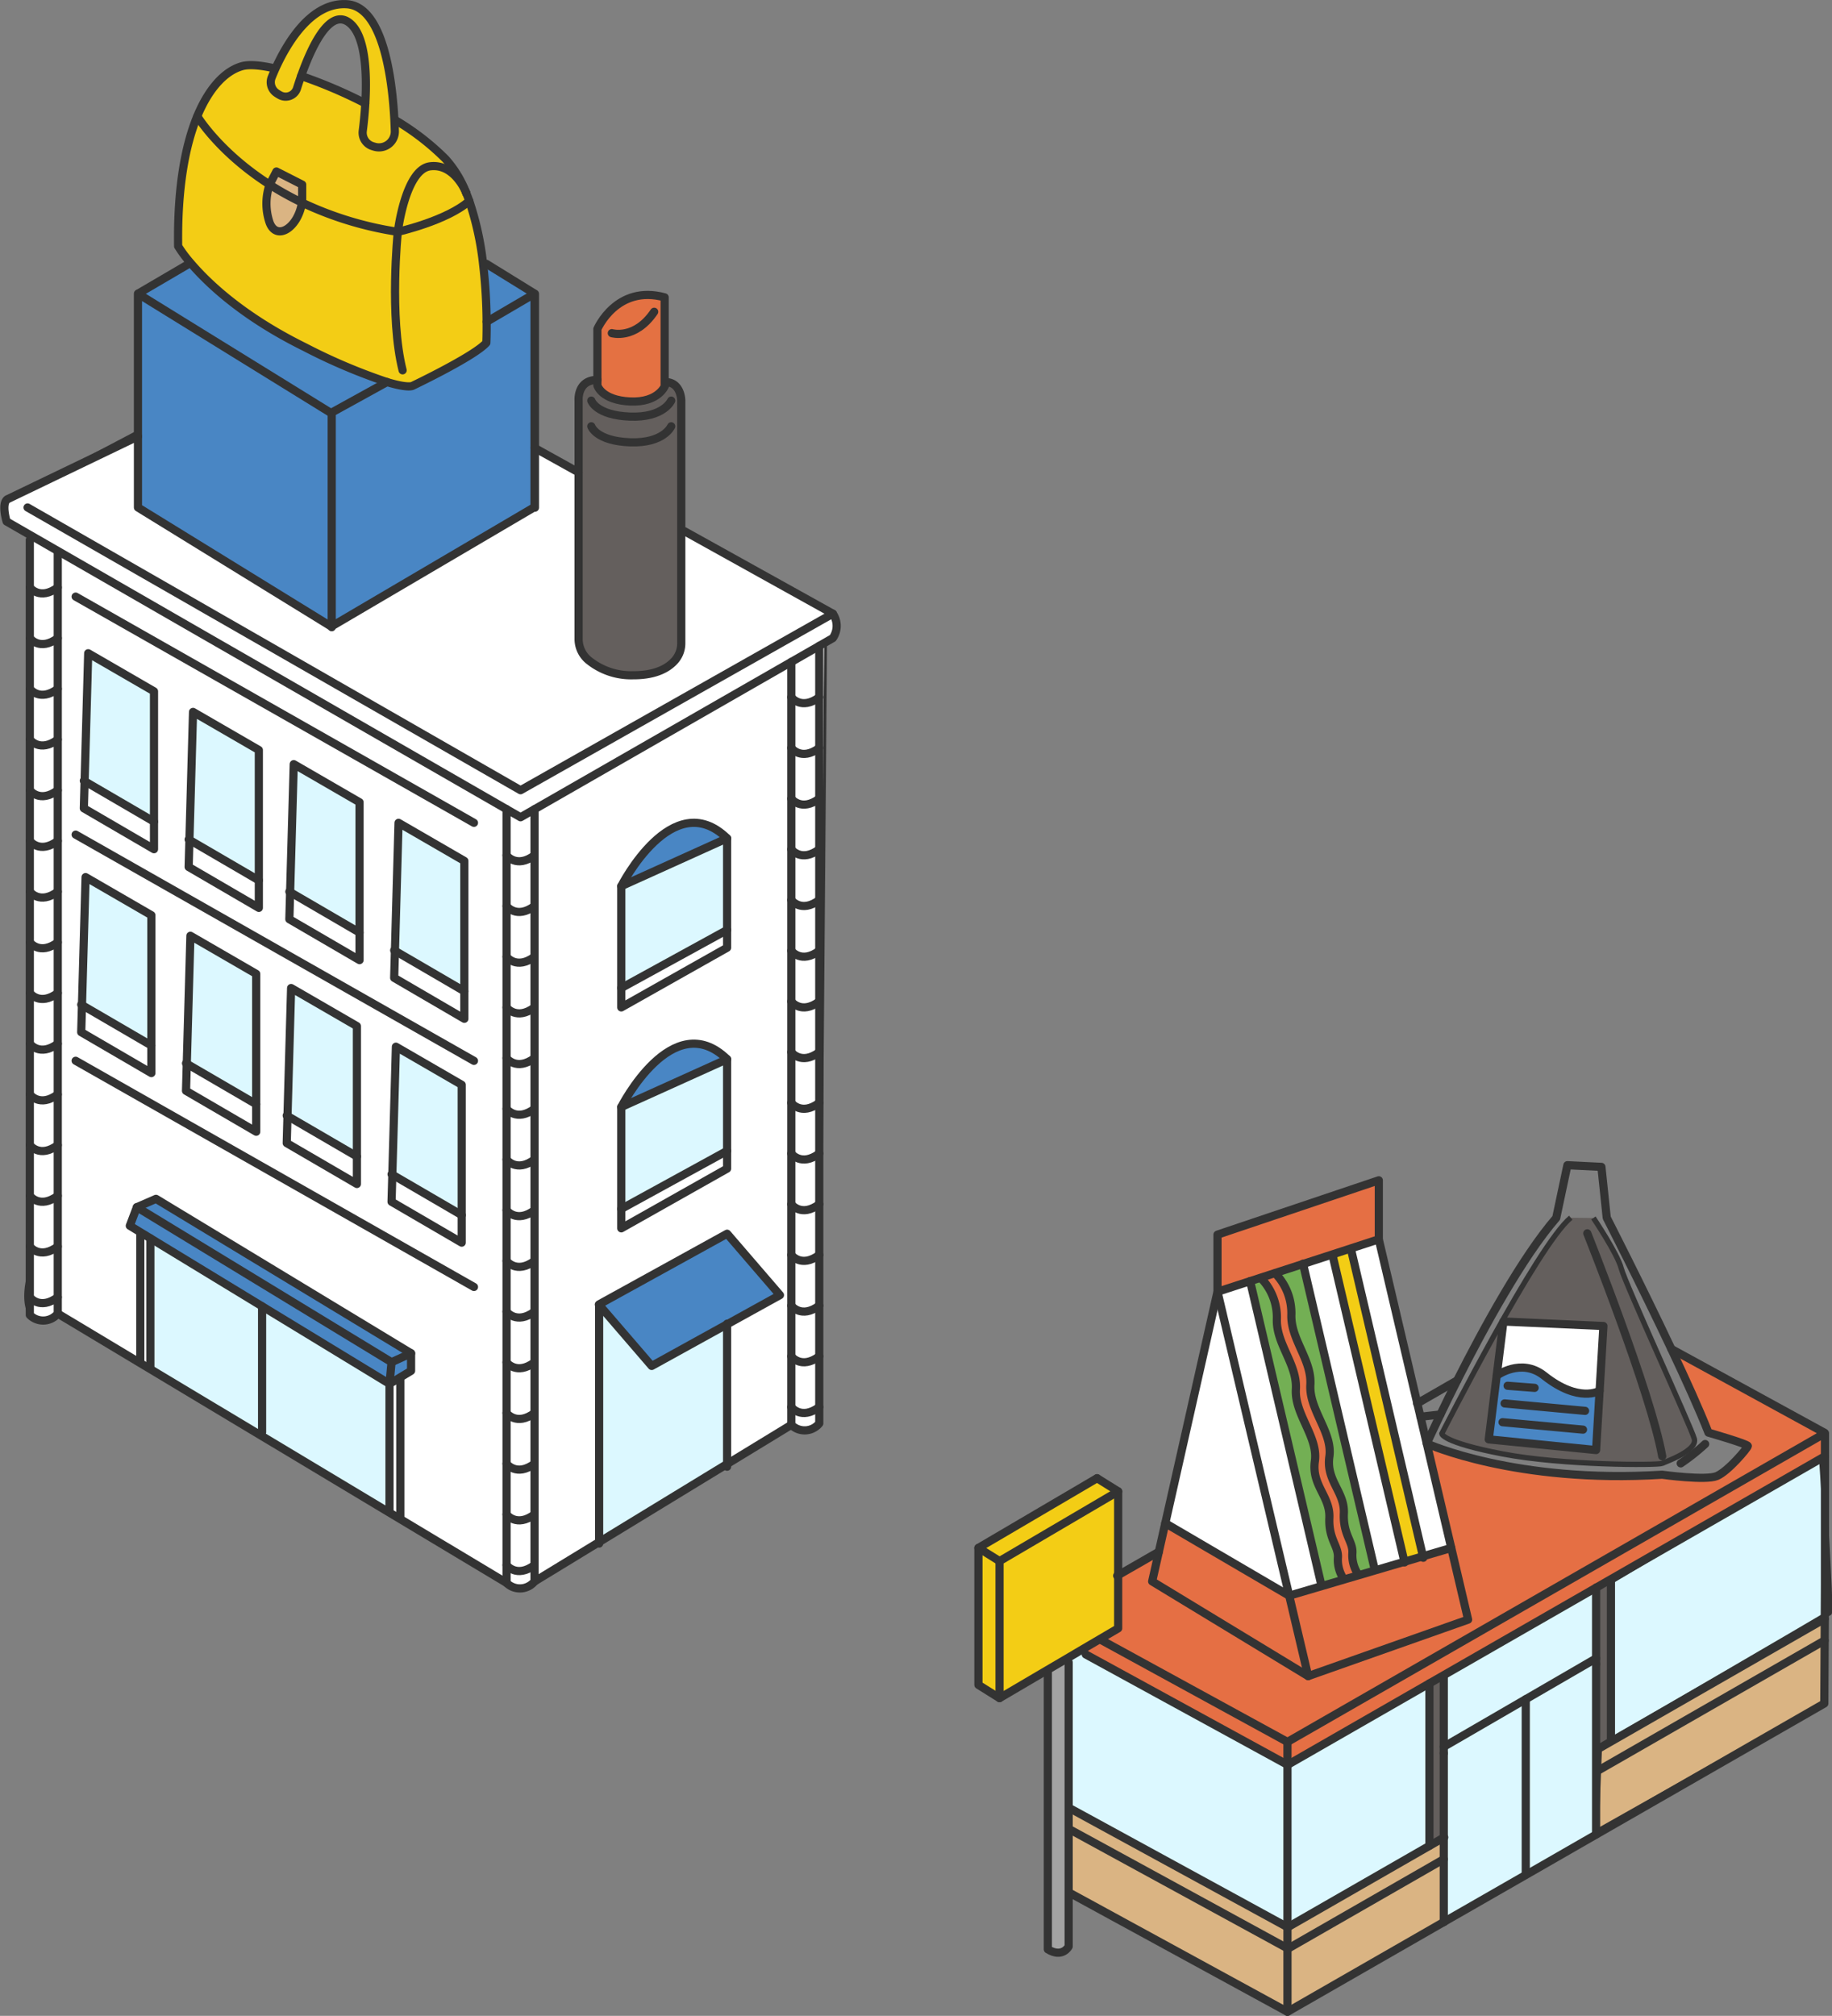 <svg xmlns="http://www.w3.org/2000/svg" xmlns:xlink="http://www.w3.org/1999/xlink" width="346.394" height="381.009" viewBox="0 0 346.394 381.009">
  <rect x="0" y="0" width="346.394" height="381.009" fill="#808080" stroke="none"/>
  <defs>
    <clipPath id="clip-path">
      <rect id="長方形_452" data-name="長方形 452" width="160.06" height="157.153" transform="translate(777.537 292.102)" fill="none"/>
    </clipPath>
  </defs>
  <g id="グループ_1599" data-name="グループ 1599" transform="translate(-82.464 -3570.683)">
    <g id="グループ_694" data-name="グループ 694" transform="translate(-1148.249 3136.534)">
      <path id="パス_727" data-name="パス 727" d="M1386.825,563.372l-1.193,147.636a2.325,2.325,0,0,1-2.643,1.322c-1.842-.467-3.151-.745-3.151-.745l-46.844,28.564s-2.278,2.441-4.8,1.952a5.119,5.119,0,0,1-3.419-1.987l-83.133-49.865s-3.239,2.712-5.041.482-.67-6.9-.67-6.9l.517-140.713-4.481-2.577a3.957,3.957,0,0,1,2.22-5.193c3.7-1.778,24.518-12.794,24.518-12.794" transform="translate(-0.013 -7.828)" fill="#fff" stroke="#333" stroke-miterlimit="10" stroke-width="0.545"/>
      <path id="パス_728" data-name="パス 728" d="M1236.822,546.111V692.622a3.557,3.557,0,0,0,5.285-.267V547.914" transform="translate(-0.472 -9.933)" fill="none" stroke="#333" stroke-linecap="round" stroke-linejoin="round" stroke-width="1.546"/>
      <path id="パス_729" data-name="パス 729" d="M1236.822,703.3s1.871,2.532,5.285,0" transform="translate(-0.472 -23.975)" fill="none" stroke="#333" stroke-linecap="round" stroke-linejoin="round" stroke-width="1.546"/>
      <path id="パス_730" data-name="パス 730" d="M1236.822,692.779s1.871,2.533,5.285,0" transform="translate(-0.472 -23.035)" fill="none" stroke="#333" stroke-linecap="round" stroke-linejoin="round" stroke-width="1.546"/>
      <path id="パス_731" data-name="パス 731" d="M1236.822,682.257s1.871,2.533,5.285,0" transform="translate(-0.472 -22.095)" fill="none" stroke="#333" stroke-linecap="round" stroke-linejoin="round" stroke-width="1.546"/>
      <path id="パス_732" data-name="パス 732" d="M1236.822,671.735s1.871,2.533,5.285,0" transform="translate(-0.472 -21.155)" fill="none" stroke="#333" stroke-linecap="round" stroke-linejoin="round" stroke-width="1.546"/>
      <path id="パス_733" data-name="パス 733" d="M1236.822,661.213s1.871,2.533,5.285,0" transform="translate(-0.472 -20.215)" fill="none" stroke="#333" stroke-linecap="round" stroke-linejoin="round" stroke-width="1.546"/>
      <path id="パス_734" data-name="パス 734" d="M1236.822,650.691s1.871,2.533,5.285,0" transform="translate(-0.472 -19.275)" fill="none" stroke="#333" stroke-linecap="round" stroke-linejoin="round" stroke-width="1.546"/>
      <path id="パス_735" data-name="パス 735" d="M1236.822,640.169s1.871,2.533,5.285,0" transform="translate(-0.472 -18.335)" fill="none" stroke="#333" stroke-linecap="round" stroke-linejoin="round" stroke-width="1.546"/>
      <path id="パス_736" data-name="パス 736" d="M1236.822,629.647s1.871,2.533,5.285,0" transform="translate(-0.472 -17.395)" fill="none" stroke="#333" stroke-linecap="round" stroke-linejoin="round" stroke-width="1.546"/>
      <path id="パス_737" data-name="パス 737" d="M1236.822,619.125s1.871,2.533,5.285,0" transform="translate(-0.472 -16.455)" fill="none" stroke="#333" stroke-linecap="round" stroke-linejoin="round" stroke-width="1.546"/>
      <path id="パス_738" data-name="パス 738" d="M1236.822,608.6s1.871,2.533,5.285,0" transform="translate(-0.472 -15.515)" fill="none" stroke="#333" stroke-linecap="round" stroke-linejoin="round" stroke-width="1.546"/>
      <path id="パス_739" data-name="パス 739" d="M1236.822,598.081s1.871,2.533,5.285,0" transform="translate(-0.472 -14.575)" fill="none" stroke="#333" stroke-linecap="round" stroke-linejoin="round" stroke-width="1.546"/>
      <path id="パス_740" data-name="パス 740" d="M1236.822,587.559s1.871,2.533,5.285,0" transform="translate(-0.472 -13.635)" fill="none" stroke="#333" stroke-linecap="round" stroke-linejoin="round" stroke-width="1.546"/>
      <path id="パス_741" data-name="パス 741" d="M1236.822,577.037s1.871,2.533,5.285,0" transform="translate(-0.472 -12.695)" fill="none" stroke="#333" stroke-linecap="round" stroke-linejoin="round" stroke-width="1.546"/>
      <path id="パス_742" data-name="パス 742" d="M1236.822,566.515s1.871,2.533,5.285,0" transform="translate(-0.472 -11.755)" fill="none" stroke="#333" stroke-linecap="round" stroke-linejoin="round" stroke-width="1.546"/>
      <path id="パス_743" data-name="パス 743" d="M1236.822,555.993s1.871,2.533,5.285,0" transform="translate(-0.472 -10.815)" fill="none" stroke="#333" stroke-linecap="round" stroke-linejoin="round" stroke-width="1.546"/>
      <g id="グループ_188" data-name="グループ 188" transform="translate(1231.539 434.923)">
        <g id="グループ_186" data-name="グループ 186">
          <path id="パス_744" data-name="パス 744" d="M1331.782,538.012V526.818l.079.045,8.254,4.583v31.487a5.208,5.208,0,0,0,1.808,3.949,12.752,12.752,0,0,0,8.517,2.91c4.42.019,6.72-1.471,7.9-2.826a4.916,4.916,0,0,0,1.188-3.234V542.576h.626l28.03,15.574a4.043,4.043,0,0,1,0,4.624l-2.563,1.47-5.285,3.03-48.551,27.842-2.643,1.514-2.646-1.52-94.531-54.382s-1.028-3.308.124-4.186l24.713-11.89v13.429l36.637,22.558v-.095Z" transform="translate(-1231.539 -442.939)" fill="#fff"/>
          <path id="パス_745" data-name="パス 745" d="M1353.833,692.978V737.8l-12.218,7.449V599.3l48.551-27.842v144.19l-12.137,7.4v-26.4l9.992-5.518-9.992-11.6-24.2,13.345Zm24.2-25.761v-20.68c-10.321-10.062-20.01,9.039-20.01,9.039V678.5Zm0-41.748v-20.68c-10.321-10.062-20.01,9.044-20.01,9.044v22.921Z" transform="translate(-1241.373 -447.12)" fill="#fff"/>
          <path id="パス_746" data-name="パス 746" d="M1379.227,707.244l-14.259,7.872-9.938-11.537v-.109l24.2-13.345,9.992,11.6Z" transform="translate(-1242.571 -457.721)" fill="#4986c4"/>
          <path id="パス_747" data-name="パス 747" d="M1379.227,708.564v26.4l-24.2,14.755V704.9l9.938,11.537Z" transform="translate(-1242.571 -459.041)" fill="#dcf8ff"/>
          <path id="パス_748" data-name="パス 748" d="M1379.638,672.93v3.352l-20.01,11.284V683.9Z" transform="translate(-1242.982 -456.185)" fill="#fff"/>
          <path id="パス_749" data-name="パス 749" d="M1379.638,653.9V671.23l-20.01,10.966V662.941Z" transform="translate(-1242.982 -454.485)" fill="#dcf8ff"/>
          <path id="パス_750" data-name="パス 750" d="M1379.638,627.087v3.352l-20.01,11.284v-3.665Z" transform="translate(-1242.982 -452.09)" fill="#fff"/>
          <path id="パス_751" data-name="パス 751" d="M1379.638,608.059v17.328l-20.01,10.971V617.1Z" transform="translate(-1242.982 -450.39)" fill="#dcf8ff"/>
          <path id="パス_752" data-name="パス 752" d="M1379.638,607.772l-20.01,9.044S1369.317,597.71,1379.638,607.772Z" transform="translate(-1242.982 -450.103)" fill="#4986c4"/>
          <path id="パス_753" data-name="パス 753" d="M1379.638,653.615l-20.01,9.039S1369.317,643.553,1379.638,653.615Z" transform="translate(-1242.982 -454.198)" fill="#4986c4"/>
          <path id="パス_754" data-name="パス 754" d="M1370.174,541.528v21.157a4.916,4.916,0,0,1-1.187,3.234c-1.177,1.355-3.476,2.845-7.9,2.826a12.752,12.752,0,0,1-8.517-2.91,5.208,5.208,0,0,1-1.808-3.949v-45.05s-.328-3.914,3.556-3.914v1.058s.764,2.776,6.188,3.024,6.611-3.024,6.611-3.024l-.085-.149v-.506h.085c3.054,0,3.054,3.512,3.054,3.512Z" transform="translate(-1242.189 -441.891)" fill="#645f5d"/>
          <path id="パス_755" data-name="パス 755" d="M1367.385,512.255l.085.149s-1.187,3.273-6.611,3.024-6.188-3.024-6.188-3.024V501.721s3.63-8.457,12.714-5.979v16.513Z" transform="translate(-1242.539 -440.316)" fill="#e47142"/>
          <path id="パス_756" data-name="パス 756" d="M1340.74,494.5v29.158l-.079-.045V494.479l-9.049,5.3h-.01a98.983,98.983,0,0,0-.665-10.882l.61-.069Z" transform="translate(-1240.419 -439.739)" fill="#4986c4"/>
          <path id="パス_757" data-name="パス 757" d="M1337.853,524.172v11.194L1299.507,557.9V517.492l10.46-5.766c4.082,1.237,4.846.7,4.846.7s11.671-5.558,13.926-8.12c0,0,.08-1.53.055-3.973h.01l9.049-5.3Z" transform="translate(-1237.611 -440.293)" fill="#4986c4"/>
          <path id="パス_758" data-name="パス 758" d="M1309.153,480.042s9.272-2.081,13.513-5.831a56.671,56.671,0,0,1,2.613,11.949,98.983,98.983,0,0,1,.665,10.882c.026,2.443-.055,3.973-.055,3.973-2.255,2.563-13.926,8.12-13.926,8.12s-.764.536-4.846-.7a108.1,108.1,0,0,1-15.551-6.6c-11.87-5.851-18.475-12.238-21.614-15.938a23.905,23.905,0,0,1-2.334-3.139c-.164-10.981,1.331-19.036,3.615-24.563h.005s4.042,6.764,13.673,12.918a11.1,11.1,0,0,0,0,7.191c1.341,3.556,5.408.924,6.118-3.794A64.926,64.926,0,0,0,1309.153,480.042Z" transform="translate(-1234.761 -437.003)" fill="#f3cd15"/>
          <path id="パス_759" data-name="パス 759" d="M1326.191,473.69q.29.708.551,1.445c-4.241,3.75-13.513,5.831-13.513,5.831s1.42-11.81,6.118-12.387c4.137-.511,6.3,3.844,6.754,4.888a.711.711,0,0,0,.04.094c.02.055.035.095.045.115A.036.036,0,0,1,1326.191,473.69Z" transform="translate(-1238.837 -437.926)" fill="#f3cd15"/>
          <path id="パス_760" data-name="パス 760" d="M1327.408,474.053c.015.035.03.075.045.115C1327.443,474.148,1327.428,474.108,1327.408,474.053Z" transform="translate(-1240.104 -438.419)" fill="#f3cd15"/>
          <path id="パス_761" data-name="パス 761" d="M1325.755,612.048v24.633l-13.121-7.648.68-24.187Z" transform="translate(-1238.784 -450.103)" fill="#dcf8ff"/>
          <path id="パス_762" data-name="パス 762" d="M1325.21,658.508v24.633l-13.121-7.643.68-24.191Z" transform="translate(-1238.735 -454.254)" fill="#dcf8ff"/>
          <path id="パス_763" data-name="パス 763" d="M1318.513,465.308a20.692,20.692,0,0,1,3.869,6.288c-.456-1.044-2.617-5.4-6.754-4.888-4.7.576-6.118,12.387-6.118,12.387a64.926,64.926,0,0,1-18.123-5.528c.016-.1.03-.2.04-.3v-3.089l-4.872-2.478-1.286,2.473c-9.63-6.154-13.673-12.918-13.673-12.918h-.005c2.309-5.588,5.419-8.6,8.434-9.456,1.321-.377,3.486-.2,6.158.4l.174.075c-.269.6-.5,1.147-.686,1.614a2.469,2.469,0,0,0,.835,2.935,7.344,7.344,0,0,0,.739.457,2.249,2.249,0,0,0,3.208-1.316c.209-.666.467-1.461.775-2.319a90.653,90.653,0,0,1,12.138,5.174c-.125,2.111-.328,3.969-.487,5.2a2.665,2.665,0,0,0,1.678,2.821c.219.079.437.149.651.2a3,3,0,0,0,3.739-3c-.019-.627-.049-1.321-.084-2.076l.124,0A47.4,47.4,0,0,1,1318.513,465.308Z" transform="translate(-1235.117 -436.056)" fill="#f3cd15"/>
          <path id="パス_764" data-name="パス 764" d="M1315.583,714.945v3.313l-2.121,1.281-1.957,1.182.387-4.092Z" transform="translate(-1238.683 -459.939)" fill="#4986c4"/>
          <path id="パス_765" data-name="パス 765" d="M1310.9,712.081l-3.69,1.684-48.159-29.3,3.621-1.579Z" transform="translate(-1233.997 -457.075)" fill="#4986c4"/>
          <path id="パス_766" data-name="パス 766" d="M1310.311,458.912a3,3,0,0,1-3.739,3c-.214-.055-.433-.125-.651-.2a2.665,2.665,0,0,1-1.678-2.821c.159-1.231.362-3.089.487-5.2.327-5.632.079-13.091-3.189-15.361-3.71-2.577-7.131,5.026-8.949,10.187-.308.859-.566,1.654-.775,2.319a2.249,2.249,0,0,1-3.208,1.316,7.344,7.344,0,0,1-.739-.457,2.469,2.469,0,0,1-.835-2.935c.189-.467.417-1.014.686-1.614,2.1-4.649,6.69-12.61,13.493-12.2,6.879.417,8.592,14.124,9.009,21.818,0,.025.005.055.005.079C1310.261,457.59,1310.292,458.285,1310.311,458.912Z" transform="translate(-1236.48 -434.923)" fill="#f3cd15"/>
          <path id="パス_767" data-name="パス 767" d="M1307.076,713.919l-.387,4.092L1282.6,703.356,1261.469,690.5l-1.773-1.083-2.111-1.281,1.331-3.516Z" transform="translate(-1233.866 -457.23)" fill="#4986c4"/>
          <path id="パス_768" data-name="パス 768" d="M1309.11,719.849v24.072l-.119.2-24.3-14.576.328-.546v-23.8Z" transform="translate(-1236.287 -459.067)" fill="#dcf8ff"/>
          <path id="パス_769" data-name="パス 769" d="M1306.375,511.153l-10.46,5.766v.168L1259.3,494.476l.03-.05,9.59-5.617.288-.189c3.139,3.7,9.744,10.087,21.614,15.938A108.1,108.1,0,0,0,1306.375,511.153Z" transform="translate(-1234.02 -439.72)" fill="#4986c4"/>
          <path id="パス_770" data-name="パス 770" d="M1304,599.87V624.5l-13.126-7.648.685-24.186Z" transform="translate(-1236.839 -449.015)" fill="#dcf8ff"/>
          <path id="パス_771" data-name="パス 771" d="M1303.45,646.33v24.633l-13.126-7.643.685-24.187Z" transform="translate(-1236.791 -453.166)" fill="#dcf8ff"/>
          <path id="パス_772" data-name="パス 772" d="M1295.913,557.9v.094l-36.637-22.557v-40.4l.025.015,36.612,22.612Z" transform="translate(-1234.017 -440.293)" fill="#4986c4"/>
          <path id="パス_773" data-name="パス 773" d="M1292.768,472.147v3.089c-.01.1-.025.2-.04.3a56.427,56.427,0,0,1-6.118-3.4l1.286-2.473Z" transform="translate(-1236.459 -438.027)" fill="#dab483"/>
          <path id="パス_774" data-name="パス 774" d="M1292.668,475.782c-.709,4.718-4.777,7.35-6.118,3.794a11.1,11.1,0,0,1,0-7.191A56.433,56.433,0,0,0,1292.668,475.782Z" transform="translate(-1236.399 -438.27)" fill="#dab483"/>
          <path id="パス_775" data-name="パス 775" d="M1282.97,703.933v23.8l-.328.546-20.874-12.52.074-.124V691.079Z" transform="translate(-1234.24 -457.807)" fill="#dcf8ff"/>
          <path id="パス_776" data-name="パス 776" d="M1283.086,589.029v24.633l-13.126-7.648.686-24.186Z" transform="translate(-1234.971 -448.047)" fill="#dcf8ff"/>
          <path id="パス_777" data-name="パス 777" d="M1282.541,635.488v24.633l-13.126-7.643.685-24.191Z" transform="translate(-1234.923 -452.197)" fill="#dcf8ff"/>
          <path id="パス_778" data-name="パス 778" d="M1261.321,576.851v24.633l-13.121-7.648.68-24.186Z" transform="translate(-1233.028 -446.959)" fill="#dcf8ff"/>
          <path id="パス_779" data-name="パス 779" d="M1260.776,623.311v24.633l-13.121-7.643.68-24.186Z" transform="translate(-1232.979 -451.11)" fill="#dcf8ff"/>
        </g>
        <g id="グループ_187" data-name="グループ 187">
          <path id="パス_780" data-name="パス 780" d="M1335.807,602.022V748.249a3.562,3.562,0,0,0,5.289-.269V602.027" transform="translate(-1240.854 -449.851)" fill="none" stroke="#333" stroke-linecap="round" stroke-linejoin="round" stroke-width="1.546"/>
          <path id="パス_781" data-name="パス 781" d="M1335.807,758.9s1.872,2.533,5.289,0" transform="translate(-1240.854 -463.865)" fill="none" stroke="#333" stroke-linecap="round" stroke-linejoin="round" stroke-width="1.546"/>
          <path id="パス_782" data-name="パス 782" d="M1335.807,748.381s1.872,2.533,5.289,0" transform="translate(-1240.854 -462.925)" fill="none" stroke="#333" stroke-linecap="round" stroke-linejoin="round" stroke-width="1.546"/>
          <path id="パス_783" data-name="パス 783" d="M1335.807,737.855s1.872,2.533,5.289,0" transform="translate(-1240.854 -461.985)" fill="none" stroke="#333" stroke-linecap="round" stroke-linejoin="round" stroke-width="1.546"/>
          <path id="パス_784" data-name="パス 784" d="M1335.807,727.335s1.872,2.533,5.289,0" transform="translate(-1240.854 -461.045)" fill="none" stroke="#333" stroke-linecap="round" stroke-linejoin="round" stroke-width="1.546"/>
          <path id="パス_785" data-name="パス 785" d="M1335.807,716.815s1.872,2.528,5.289,0" transform="translate(-1240.854 -460.106)" fill="none" stroke="#333" stroke-linecap="round" stroke-linejoin="round" stroke-width="1.546"/>
          <path id="パス_786" data-name="パス 786" d="M1335.807,706.29s1.872,2.533,5.289,0" transform="translate(-1240.854 -459.165)" fill="none" stroke="#333" stroke-linecap="round" stroke-linejoin="round" stroke-width="1.546"/>
          <path id="パス_787" data-name="パス 787" d="M1335.807,695.77s1.872,2.533,5.289,0" transform="translate(-1240.854 -458.226)" fill="none" stroke="#333" stroke-linecap="round" stroke-linejoin="round" stroke-width="1.546"/>
          <path id="パス_788" data-name="パス 788" d="M1335.807,685.244s1.872,2.534,5.289,0" transform="translate(-1240.854 -457.285)" fill="none" stroke="#333" stroke-linecap="round" stroke-linejoin="round" stroke-width="1.546"/>
          <path id="パス_789" data-name="パス 789" d="M1335.807,674.724s1.872,2.533,5.289,0" transform="translate(-1240.854 -456.346)" fill="none" stroke="#333" stroke-linecap="round" stroke-linejoin="round" stroke-width="1.546"/>
          <path id="パス_790" data-name="パス 790" d="M1335.807,664.2s1.872,2.534,5.289,0" transform="translate(-1240.854 -455.406)" fill="none" stroke="#333" stroke-linecap="round" stroke-linejoin="round" stroke-width="1.546"/>
          <path id="パス_791" data-name="パス 791" d="M1335.807,653.679s1.872,2.533,5.289,0" transform="translate(-1240.854 -454.466)" fill="none" stroke="#333" stroke-linecap="round" stroke-linejoin="round" stroke-width="1.546"/>
          <path id="パス_792" data-name="パス 792" d="M1335.807,643.159s1.872,2.533,5.289,0" transform="translate(-1240.854 -453.526)" fill="none" stroke="#333" stroke-linecap="round" stroke-linejoin="round" stroke-width="1.546"/>
          <path id="パス_793" data-name="パス 793" d="M1335.807,632.639s1.872,2.528,5.289,0" transform="translate(-1240.854 -452.586)" fill="none" stroke="#333" stroke-linecap="round" stroke-linejoin="round" stroke-width="1.546"/>
          <path id="パス_794" data-name="パス 794" d="M1335.807,622.113s1.872,2.534,5.289,0" transform="translate(-1240.854 -451.646)" fill="none" stroke="#333" stroke-linecap="round" stroke-linejoin="round" stroke-width="1.546"/>
          <path id="パス_795" data-name="パス 795" d="M1335.807,611.593s1.872,2.533,5.289,0" transform="translate(-1240.854 -450.706)" fill="none" stroke="#333" stroke-linecap="round" stroke-linejoin="round" stroke-width="1.546"/>
          <path id="パス_796" data-name="パス 796" d="M1394.929,571.158v144.19a3.558,3.558,0,0,0,5.285-.268V568.128" transform="translate(-1246.135 -446.823)" fill="none" stroke="#333" stroke-linecap="round" stroke-linejoin="round" stroke-width="1.546"/>
          <path id="パス_797" data-name="パス 797" d="M1394.929,726.1s1.872,2.528,5.285,0" transform="translate(-1246.135 -460.935)" fill="none" stroke="#333" stroke-linecap="round" stroke-linejoin="round" stroke-width="1.546"/>
          <path id="パス_798" data-name="パス 798" d="M1394.929,715.572s1.872,2.533,5.285,0" transform="translate(-1246.135 -459.995)" fill="none" stroke="#333" stroke-linecap="round" stroke-linejoin="round" stroke-width="1.546"/>
          <path id="パス_799" data-name="パス 799" d="M1394.929,705.052s1.872,2.533,5.285,0" transform="translate(-1246.135 -459.055)" fill="none" stroke="#333" stroke-linecap="round" stroke-linejoin="round" stroke-width="1.546"/>
          <path id="パス_800" data-name="パス 800" d="M1394.929,694.526s1.872,2.533,5.285,0" transform="translate(-1246.135 -458.114)" fill="none" stroke="#333" stroke-linecap="round" stroke-linejoin="round" stroke-width="1.546"/>
          <path id="パス_801" data-name="パス 801" d="M1394.929,684.006s1.872,2.534,5.285,0" transform="translate(-1246.135 -457.175)" fill="none" stroke="#333" stroke-linecap="round" stroke-linejoin="round" stroke-width="1.546"/>
          <path id="パス_802" data-name="パス 802" d="M1394.929,673.486s1.872,2.533,5.285,0" transform="translate(-1246.135 -456.235)" fill="none" stroke="#333" stroke-linecap="round" stroke-linejoin="round" stroke-width="1.546"/>
          <path id="パス_803" data-name="パス 803" d="M1394.929,662.961s1.872,2.533,5.285,0" transform="translate(-1246.135 -455.295)" fill="none" stroke="#333" stroke-linecap="round" stroke-linejoin="round" stroke-width="1.546"/>
          <path id="パス_804" data-name="パス 804" d="M1394.929,652.441s1.872,2.533,5.285,0" transform="translate(-1246.135 -454.355)" fill="none" stroke="#333" stroke-linecap="round" stroke-linejoin="round" stroke-width="1.546"/>
          <path id="パス_805" data-name="パス 805" d="M1394.929,641.921s1.872,2.533,5.285,0" transform="translate(-1246.135 -453.415)" fill="none" stroke="#333" stroke-linecap="round" stroke-linejoin="round" stroke-width="1.546"/>
          <path id="パス_806" data-name="パス 806" d="M1394.929,631.4s1.872,2.533,5.285,0" transform="translate(-1246.135 -452.475)" fill="none" stroke="#333" stroke-linecap="round" stroke-linejoin="round" stroke-width="1.546"/>
          <path id="パス_807" data-name="パス 807" d="M1394.929,620.875s1.872,2.533,5.285,0" transform="translate(-1246.135 -451.535)" fill="none" stroke="#333" stroke-linecap="round" stroke-linejoin="round" stroke-width="1.546"/>
          <path id="パス_808" data-name="パス 808" d="M1394.929,610.35s1.872,2.533,5.285,0" transform="translate(-1246.135 -450.595)" fill="none" stroke="#333" stroke-linecap="round" stroke-linejoin="round" stroke-width="1.546"/>
          <path id="パス_809" data-name="パス 809" d="M1394.929,599.83s1.872,2.533,5.285,0" transform="translate(-1246.135 -449.655)" fill="none" stroke="#333" stroke-linecap="round" stroke-linejoin="round" stroke-width="1.546"/>
          <path id="パス_810" data-name="パス 810" d="M1394.929,589.31s1.872,2.533,5.285,0" transform="translate(-1246.135 -448.715)" fill="none" stroke="#333" stroke-linecap="round" stroke-linejoin="round" stroke-width="1.546"/>
          <path id="パス_811" data-name="パス 811" d="M1394.929,578.784s1.872,2.533,5.285,0" transform="translate(-1246.135 -447.775)" fill="none" stroke="#333" stroke-linecap="round" stroke-linejoin="round" stroke-width="1.546"/>
          <path id="パス_812" data-name="パス 812" d="M1360.15,542.576l28.03,15.574a4.043,4.043,0,0,1,0,4.624l-2.563,1.47-5.285,3.03-48.551,27.842-2.643,1.514-2.646-1.52-94.531-54.382s-1.028-3.308.124-4.186l24.713-11.89" transform="translate(-1231.539 -442.939)" fill="none" stroke="#333" stroke-linecap="round" stroke-linejoin="round" stroke-width="1.546"/>
          <path id="パス_813" data-name="パス 813" d="M1341.615,527.03l.079.045,8.254,4.584" transform="translate(-1241.373 -443.152)" fill="none" stroke="#333" stroke-linecap="round" stroke-linejoin="round" stroke-width="1.546"/>
          <path id="パス_814" data-name="パス 814" d="M1236.355,539.4l93.215,53.439,59.041-33.369" transform="translate(-1231.969 -444.257)" fill="none" stroke="#333" stroke-linecap="round" stroke-linejoin="round" stroke-width="1.546"/>
          <path id="パス_815" data-name="パス 815" d="M1354.321,512.921c-3.884,0-3.556,3.914-3.556,3.914v45.05a5.208,5.208,0,0,0,1.808,3.949,12.752,12.752,0,0,0,8.517,2.91c4.42.019,6.72-1.471,7.9-2.826a4.916,4.916,0,0,0,1.188-3.234V516.835s0-3.512-3.054-3.512" transform="translate(-1242.189 -441.891)" fill="none" stroke="#333" stroke-linecap="round" stroke-linejoin="round" stroke-width="1.546"/>
          <path id="パス_816" data-name="パス 816" d="M1353.4,517.219s.909,2.776,7.305,3.024,7.807-3.024,7.807-3.024" transform="translate(-1242.425 -442.275)" fill="none" stroke="#333" stroke-linecap="round" stroke-linejoin="round" stroke-width="1.546"/>
          <path id="パス_817" data-name="パス 817" d="M1367.469,512.4s-1.187,3.273-6.611,3.024-6.188-3.024-6.188-3.024V501.721s3.63-8.457,12.714-5.979v16.513" transform="translate(-1242.539 -440.316)" fill="none" stroke="#333" stroke-linecap="round" stroke-linejoin="round" stroke-width="1.546"/>
          <path id="パス_818" data-name="パス 818" d="M1353.4,522.552s.909,2.781,7.305,3.024,7.807-3.024,7.807-3.024" transform="translate(-1242.425 -442.752)" fill="none" stroke="#333" stroke-linecap="round" stroke-linejoin="round" stroke-width="1.546"/>
          <path id="パス_819" data-name="パス 819" d="M1357.665,502.822s4.375,1.321,8.006-4.042" transform="translate(-1242.806 -440.628)" fill="none" stroke="#333" stroke-linecap="round" stroke-linejoin="round" stroke-width="1.546"/>
          <path id="パス_820" data-name="パス 820" d="M1341.615,759.394l12.217-7.45,24.2-14.755,12.138-7.4" transform="translate(-1241.373 -461.265)" fill="none" stroke="#333" stroke-linecap="round" stroke-linejoin="round" stroke-width="1.546"/>
          <path id="パス_821" data-name="パス 821" d="M1327.483,757.6l-20.233-12.138-2.016-1.207-24.3-14.576-20.874-12.52-2-1.2-15.436-9.257" transform="translate(-1232.53 -459.202)" fill="none" stroke="#333" stroke-linecap="round" stroke-linejoin="round" stroke-width="1.546"/>
          <path id="パス_822" data-name="パス 822" d="M1306.689,718.012,1282.6,703.356,1261.469,690.5l-1.773-1.083-2.111-1.281,1.331-3.516,48.159,29.3-.387,4.092" transform="translate(-1233.866 -457.23)" fill="none" stroke="#333" stroke-linecap="round" stroke-linejoin="round" stroke-width="1.546"/>
          <line id="線_192" data-name="線 192" y1="24.072" transform="translate(25.701 232.404)" fill="none" stroke="#333" stroke-linecap="round" stroke-linejoin="round" stroke-width="1.546"/>
          <path id="パス_823" data-name="パス 823" d="M1311.505,744.793V720.72l1.957-1.182,2.121-1.281v-3.313l-3.69,1.684" transform="translate(-1238.683 -459.939)" fill="none" stroke="#333" stroke-linecap="round" stroke-linejoin="round" stroke-width="1.546"/>
          <path id="パス_824" data-name="パス 824" d="M1259.047,684.467l3.621-1.579,48.229,29.193" transform="translate(-1233.997 -457.075)" fill="none" stroke="#333" stroke-linecap="round" stroke-linejoin="round" stroke-width="1.546"/>
          <line id="線_193" data-name="線 193" y2="26.277" transform="translate(74.864 259.739)" fill="none" stroke="#333" stroke-linecap="round" stroke-linejoin="round" stroke-width="1.546"/>
          <line id="線_194" data-name="線 194" y2="24.559" transform="translate(27.603 233.273)" fill="none" stroke="#333" stroke-linecap="round" stroke-linejoin="round" stroke-width="1.546"/>
          <line id="線_195" data-name="線 195" y2="23.804" transform="translate(48.73 246.126)" fill="none" stroke="#333" stroke-linecap="round" stroke-linejoin="round" stroke-width="1.546"/>
          <path id="パス_825" data-name="パス 825" d="M1312.075,675.5l.68-24.191,12.441,7.2v29.838l-13.265-7.728Z" transform="translate(-1238.721 -454.254)" fill="none" stroke="#333" stroke-linecap="round" stroke-linejoin="round" stroke-width="1.546"/>
          <path id="パス_826" data-name="パス 826" d="M1325.2,685.506l-13.121-7.643-.144-.084" transform="translate(-1238.721 -456.618)" fill="none" stroke="#333" stroke-linecap="round" stroke-linejoin="round" stroke-width="1.546"/>
          <path id="パス_827" data-name="パス 827" d="M1290.309,663.32l.685-24.187,12.441,7.2v29.838l-13.27-7.728Z" transform="translate(-1236.776 -453.166)" fill="none" stroke="#333" stroke-linecap="round" stroke-linejoin="round" stroke-width="1.546"/>
          <path id="パス_828" data-name="パス 828" d="M1303.436,673.328l-13.126-7.643-.144-.084" transform="translate(-1236.776 -455.53)" fill="none" stroke="#333" stroke-linecap="round" stroke-linejoin="round" stroke-width="1.546"/>
          <path id="パス_829" data-name="パス 829" d="M1269.4,652.478l.685-24.191,12.441,7.2v29.838l-13.27-7.728Z" transform="translate(-1234.909 -452.197)" fill="none" stroke="#333" stroke-linecap="round" stroke-linejoin="round" stroke-width="1.546"/>
          <path id="パス_830" data-name="パス 830" d="M1282.526,662.486l-13.126-7.643-.144-.084" transform="translate(-1234.909 -454.562)" fill="none" stroke="#333" stroke-linecap="round" stroke-linejoin="round" stroke-width="1.546"/>
          <path id="パス_831" data-name="パス 831" d="M1247.64,640.3l.68-24.186,12.441,7.2v29.838l-13.265-7.728Z" transform="translate(-1232.965 -451.11)" fill="none" stroke="#333" stroke-linecap="round" stroke-linejoin="round" stroke-width="1.546"/>
          <path id="パス_832" data-name="パス 832" d="M1260.762,650.308l-13.121-7.643-.144-.084" transform="translate(-1232.965 -453.474)" fill="none" stroke="#333" stroke-linecap="round" stroke-linejoin="round" stroke-width="1.546"/>
          <path id="パス_833" data-name="パス 833" d="M1312.62,629.034l.68-24.187,12.441,7.2v29.838l-13.265-7.733Z" transform="translate(-1238.77 -450.103)" fill="none" stroke="#333" stroke-linecap="round" stroke-linejoin="round" stroke-width="1.546"/>
          <path id="パス_834" data-name="パス 834" d="M1325.741,639.046,1312.62,631.4l-.144-.084" transform="translate(-1238.77 -452.468)" fill="none" stroke="#333" stroke-linecap="round" stroke-linejoin="round" stroke-width="1.546"/>
          <path id="パス_835" data-name="パス 835" d="M1290.855,616.856l.685-24.186,12.441,7.2v29.838l-13.27-7.728Z" transform="translate(-1236.825 -449.015)" fill="none" stroke="#333" stroke-linecap="round" stroke-linejoin="round" stroke-width="1.546"/>
          <path id="パス_836" data-name="パス 836" d="M1303.981,626.868l-13.126-7.648-.144-.084" transform="translate(-1236.825 -451.38)" fill="none" stroke="#333" stroke-linecap="round" stroke-linejoin="round" stroke-width="1.546"/>
          <path id="パス_837" data-name="パス 837" d="M1269.946,606.014l.686-24.186,12.441,7.2v29.838l-13.27-7.733Z" transform="translate(-1234.957 -448.047)" fill="none" stroke="#333" stroke-linecap="round" stroke-linejoin="round" stroke-width="1.546"/>
          <path id="パス_838" data-name="パス 838" d="M1283.072,616.027l-13.126-7.648-.144-.084" transform="translate(-1234.957 -450.411)" fill="none" stroke="#333" stroke-linecap="round" stroke-linejoin="round" stroke-width="1.546"/>
          <path id="パス_839" data-name="パス 839" d="M1248.186,593.836l.68-24.186,12.441,7.2v29.838l-13.265-7.728Z" transform="translate(-1233.014 -446.959)" fill="none" stroke="#333" stroke-linecap="round" stroke-linejoin="round" stroke-width="1.546"/>
          <path id="パス_840" data-name="パス 840" d="M1261.307,603.849l-13.121-7.648-.144-.084" transform="translate(-1233.014 -449.323)" fill="none" stroke="#333" stroke-linecap="round" stroke-linejoin="round" stroke-width="1.546"/>
          <line id="線_196" data-name="線 196" x1="75.311" y1="42.756" transform="translate(13.479 111.988)" fill="none" stroke="#333" stroke-linecap="round" stroke-linejoin="round" stroke-width="1.546"/>
          <line id="線_197" data-name="線 197" x1="75.311" y1="42.756" transform="translate(13.479 156.974)" fill="none" stroke="#333" stroke-linecap="round" stroke-linejoin="round" stroke-width="1.546"/>
          <line id="線_198" data-name="線 198" x1="75.311" y1="42.751" transform="translate(13.479 199.715)" fill="none" stroke="#333" stroke-linecap="round" stroke-linejoin="round" stroke-width="1.546"/>
          <path id="パス_841" data-name="パス 841" d="M1379.638,607.772v20.68l-20.01,11.284V616.816S1369.317,597.71,1379.638,607.772Z" transform="translate(-1242.982 -450.103)" fill="none" stroke="#333" stroke-linecap="round" stroke-linejoin="round" stroke-width="1.546"/>
          <line id="線_199" data-name="線 199" y1="9.044" x2="20.01" transform="translate(116.646 157.669)" fill="none" stroke="#333" stroke-linecap="round" stroke-linejoin="round" stroke-width="1.546"/>
          <line id="線_200" data-name="線 200" y1="10.971" x2="20.01" transform="translate(116.646 174.997)" fill="none" stroke="#333" stroke-linecap="round" stroke-linejoin="round" stroke-width="1.546"/>
          <path id="パス_842" data-name="パス 842" d="M1379.638,653.615V674.3l-20.01,11.284V662.654S1369.317,643.553,1379.638,653.615Z" transform="translate(-1242.982 -454.198)" fill="none" stroke="#333" stroke-linecap="round" stroke-linejoin="round" stroke-width="1.546"/>
          <line id="線_201" data-name="線 201" y1="9.039" x2="20.01" transform="translate(116.646 199.417)" fill="none" stroke="#333" stroke-linecap="round" stroke-linejoin="round" stroke-width="1.546"/>
          <line id="線_202" data-name="線 202" y1="10.966" x2="20.01" transform="translate(116.646 216.745)" fill="none" stroke="#333" stroke-linecap="round" stroke-linejoin="round" stroke-width="1.546"/>
          <path id="パス_843" data-name="パス 843" d="M1354.97,703.515l.055.065,9.938,11.537,14.259-7.872,9.992-5.518-9.992-11.6-24.2,13.345v45.219" transform="translate(-1242.566 -457.721)" fill="none" stroke="#333" stroke-linecap="round" stroke-linejoin="round" stroke-width="1.546"/>
          <path id="パス_844" data-name="パス 844" d="M1381.6,708.8v27.027" transform="translate(-1244.945 -459.389)" fill="none" stroke="#333" stroke-linecap="round" stroke-linejoin="round" stroke-width="1.546"/>
          <path id="パス_845" data-name="パス 845" d="M1299.507,564.065v.164" transform="translate(-1237.611 -446.46)" fill="none" stroke="#333" stroke-linecap="round" stroke-linejoin="round" stroke-width="1.546"/>
          <path id="パス_846" data-name="パス 846" d="M1295.913,557.993l-36.637-22.557v-40.4l.025.015,36.612,22.612" transform="translate(-1234.017 -440.293)" fill="none" stroke="#333" stroke-linecap="round" stroke-linejoin="round" stroke-width="1.546"/>
          <path id="パス_847" data-name="パス 847" d="M1331.607,488.827l9.193,5.677v40.407" transform="translate(-1240.479 -439.739)" fill="none" stroke="#333" stroke-linecap="round" stroke-linejoin="round" stroke-width="1.546"/>
          <path id="パス_848" data-name="パス 848" d="M1331.678,500.332l9.049-5.3v40.4" transform="translate(-1240.485 -440.293)" fill="none" stroke="#333" stroke-linecap="round" stroke-linejoin="round" stroke-width="1.546"/>
          <path id="パス_849" data-name="パス 849" d="M1337.853,537l-38.346,22.533V519.129l10.459-5.766" transform="translate(-1237.611 -441.931)" fill="none" stroke="#333" stroke-linecap="round" stroke-linejoin="round" stroke-width="1.546"/>
          <line id="線_203" data-name="線 203" y1="5.617" x2="9.59" transform="translate(25.314 49.088)" fill="none" stroke="#333" stroke-linecap="round" stroke-linejoin="round" stroke-width="1.546"/>
          <path id="パス_850" data-name="パス 850" d="M1305.292,455.019a90.653,90.653,0,0,0-12.138-5.174" transform="translate(-1237.043 -436.256)" fill="none" stroke="#333" stroke-linecap="round" stroke-linejoin="round" stroke-width="1.546"/>
          <path id="パス_851" data-name="パス 851" d="M1326.05,472.613a20.692,20.692,0,0,0-3.869-6.288,47.4,47.4,0,0,0-9.526-7.345" transform="translate(-1238.786 -437.073)" fill="none" stroke="#333" stroke-linecap="round" stroke-linejoin="round" stroke-width="1.546"/>
          <path id="パス_852" data-name="パス 852" d="M1327.453,474.168c-.015-.04-.03-.08-.045-.115" transform="translate(-1240.104 -438.419)" fill="none" stroke="#333" stroke-linecap="round" stroke-linejoin="round" stroke-width="1.546"/>
          <path id="パス_853" data-name="パス 853" d="M1285.826,448.2c-2.672-.606-4.837-.78-6.158-.4-3.015.859-6.124,3.868-8.434,9.456-2.284,5.528-3.779,13.583-3.615,24.563a23.905,23.905,0,0,0,2.334,3.139c3.139,3.7,9.744,10.087,21.614,15.938a108.1,108.1,0,0,0,15.551,6.6c4.082,1.237,4.846.7,4.846.7s11.671-5.558,13.926-8.12c0,0,.08-1.53.055-3.973a98.983,98.983,0,0,0-.665-10.882,56.671,56.671,0,0,0-2.613-11.949q-.261-.738-.551-1.445" transform="translate(-1234.761 -436.056)" fill="none" stroke="#333" stroke-linecap="round" stroke-linejoin="round" stroke-width="1.546"/>
          <path id="パス_854" data-name="パス 854" d="M1271.6,458.2s4.042,6.764,13.673,12.918a56.427,56.427,0,0,0,6.118,3.4,64.926,64.926,0,0,0,18.123,5.528s1.42-11.81,6.118-12.387c4.137-.511,6.3,3.844,6.754,4.888a.711.711,0,0,0,.04.094c.02.055.035.095.045.115a.036.036,0,0,1,.005.015" transform="translate(-1235.118 -437.003)" fill="none" stroke="#333" stroke-linecap="round" stroke-linejoin="round" stroke-width="1.546"/>
          <path id="パス_855" data-name="パス 855" d="M1326.691,475.782c-4.241,3.75-13.513,5.831-13.513,5.831s-1.649,16.017.909,26.178" transform="translate(-1238.786 -438.573)" fill="none" stroke="#333" stroke-linecap="round" stroke-linejoin="round" stroke-width="1.546"/>
          <path id="パス_856" data-name="パス 856" d="M1286.55,472.142l1.286-2.473,4.872,2.478v3.089c-.01.1-.025.2-.04.3-.709,4.718-4.777,7.35-6.118,3.794A11.1,11.1,0,0,1,1286.55,472.142Z" transform="translate(-1236.399 -438.027)" fill="none" stroke="#333" stroke-linecap="round" stroke-linejoin="round" stroke-width="1.546"/>
          <path id="パス_857" data-name="パス 857" d="M1310.222,456.756c0,.025.005.055.005.079.035.755.065,1.45.084,2.076a3,3,0,0,1-3.739,3c-.214-.055-.433-.125-.651-.2a2.665,2.665,0,0,1-1.678-2.821c.159-1.231.362-3.089.487-5.2.327-5.632.079-13.091-3.189-15.361-3.71-2.577-7.131,5.026-8.949,10.187-.308.859-.566,1.654-.775,2.319a2.249,2.249,0,0,1-3.208,1.316,7.344,7.344,0,0,1-.739-.457,2.469,2.469,0,0,1-.835-2.935c.189-.467.417-1.014.686-1.614,2.1-4.649,6.69-12.61,13.493-12.2,6.879.417,8.592,14.124,9.009,21.818" transform="translate(-1236.48 -434.923)" fill="none" stroke="#333" stroke-linecap="round" stroke-linejoin="round" stroke-width="1.546"/>
        </g>
      </g>
    </g>
    <g id="グループ_1597" data-name="グループ 1597" transform="translate(1630.358 2454.664)">
      <path id="パス_7108" data-name="パス 7108" d="M893.82,299.218s4.545,6.735,5.266,9.547,13.221,29.983,13.817,32.214-5.3,4.246-6.078,4.625-18.766.4-30.19-1.786-11.486-3.823-11.486-3.823,18.119-35.691,24.386-40.824" transform="translate(-2140.432 1047)" fill="#645f5d"/>
      <path id="パス_7109" data-name="パス 7109" d="M893.82,299.218s4.545,6.735,5.266,9.547,13.221,29.983,13.817,32.214-5.3,4.246-6.078,4.625-18.766.4-30.19-1.786-11.486-3.823-11.486-3.823,18.119-35.691,24.386-40.824" transform="translate(-2140.432 1047)" fill="none" stroke="#333" stroke-miterlimit="10" stroke-width="1"/>
      <path id="パス_6976" data-name="パス 6976" d="M894.954,399.1c.511.043,42.461-24.555,42.607-24.125s-.088,16.008-.088,16.008L894.324,415.3Z" transform="translate(-2140.432 1047)" fill="#dab483"/>
      <path id="パス_6977" data-name="パス 6977" d="M894.954,399.1c.511.043,42.461-24.555,42.607-24.125s-.088,16.008-.088,16.008L894.324,415.3Z" transform="translate(-2140.432 1047)" fill="none" stroke="#333" stroke-miterlimit="10" stroke-width="1"/>
      <path id="パス_6989" data-name="パス 6989" d="M895.647,396.261l.378-27.7s40.886-24.442,40.954-23.953,1.836,28.9,1.487,29.22-41.838,24.422-41.838,24.422" transform="translate(-2140.432 1047)" fill="#dcf8ff"/>
      <path id="パス_6990" data-name="パス 6990" d="M895.647,396.261l.378-27.7s40.886-24.442,40.954-23.953,1.836,28.9,1.487,29.22-41.838,24.422-41.838,24.422" transform="translate(-2140.432 1047)" fill="none" stroke="#333" stroke-miterlimit="10" stroke-width="1"/>
      <path id="パス_6991" data-name="パス 6991" d="M937.553,339.937,835.972,398.251V402.6l26.842-15.411,2.633-1.512L894.326,369.1l2.625-1.506L937.6,344.258v-4.349Z" transform="translate(-2140.432 1047)" fill="#e56f44"/>
      <g id="グループ_1588" data-name="グループ 1588" transform="translate(-2140.432 1047)" clip-path="url(#clip-path)">
        <path id="パス_6903" data-name="パス 6903" d="M937.473,339.794l.08.142L835.972,398.25l-35-19.14-.25-.421,3.241-1.9V366.728l7.691-4.417-1.262,5.6,29.493,17.9,30.243-10.676-3.184-13.552-4.633-19.732s16.81,7.623,44.517,5.9c0,0,8.2,1.137,10.324.256s5.827-5.3,5.867-5.679-7.442-2.53-7.442-2.53c-1.677-4.269-4.269-10-7.015-15.809Z" fill="#e56f44"/>
        <path id="パス_6904" data-name="パス 6904" d="M897.134,397.813l.159.279-2.711,1.557h-.256V369.1l2.626-1.506.182.318Z" fill="#645f5d"/>
        <path id="パス_6905" data-name="パス 6905" d="M895.713,319.642l-.722,12.245h-.006s-3.877,2.388-10.488-2.859c-4.355-3.451-8.965,0-8.965,0l1.274-10.239Z" fill="#fff"/>
        <path id="パス_6906" data-name="パス 6906" d="M894.991,331.887l-.665,11.2-20.295-2.018,1.5-12.04s4.61-3.451,8.965,0c6.611,5.247,10.488,2.859,10.488,2.859Z" fill="#4986c4"/>
        <path id="パス_6907" data-name="パス 6907" d="M894.331,415.749l-13.109,7.532-.193-.335V390.179l13.3-7.714v33.273Z" fill="#dcf8ff"/>
        <path id="パス_6908" data-name="パス 6908" d="M894.326,369.1v13.365l-13.3,7.714-15.5,8.988V385.812l-.08-.136Z" fill="#dcf8ff"/>
        <path id="パス_6909" data-name="パス 6909" d="M865.527,416.334V399.166l15.5-8.988v32.767l.194.336-15.7,9V416.334Z" fill="#dcf8ff"/>
        <path id="パス_6910" data-name="パス 6910" d="M861.587,363.159l5.355-1.575,3.184,13.553-30.243,10.676-3.588-15.207,6.146-1.808,4.212-1.245,2.757-.807,3.11-.915,5.565-1.637Z" fill="#e56f44"/>
        <path id="パス_6911" data-name="パス 6911" d="M861.121,336.793l1.188,5.059,4.633,19.732-5.355,1.575L848.12,305.714l-.233-.716,5.355-1.739,7.282,31Z" fill="#fff"/>
        <path id="パス_6912" data-name="パス 6912" d="M865.527,420.416v11.875l-29.555,16.964V437.379Z" fill="#dab483"/>
        <path id="パス_6913" data-name="パス 6913" d="M865.527,416.334v4.082l-29.555,16.963V433.3l26.843-15.411Z" fill="#dab483"/>
        <path id="パス_6914" data-name="パス 6914" d="M865.527,400.388v15.946l-2.712,1.552v-30.7l2.632-1.512.08.136v14.576Z" fill="#645f5d"/>
        <path id="パス_6915" data-name="パス 6915" d="M862.815,387.188v30.7L835.972,433.3V402.6Z" fill="#dcf8ff"/>
        <path id="パス_6916" data-name="パス 6916" d="M848.12,305.714l13.467,57.445-3.5,1.034L844.578,306.6l-.153-.478L847.887,305Z" fill="#f3cd15"/>
        <path id="パス_6917" data-name="パス 6917" d="M858.085,364.193l-5.565,1.637-.069-.233-13.529-57.689,5.5-1.785.153.478Z" fill="#fff"/>
        <path id="パス_6918" data-name="パス 6918" d="M838.922,307.909l-5.292,1.717-2.7.875-2.024.66-6.168,2V302.378l30.5-10.273v11.154L847.887,305l-3.462,1.126Z" fill="#e56f44"/>
        <path id="パス_6919" data-name="パス 6919" d="M852.452,365.6l.068.234-3.109.914-.035-.107a6.461,6.461,0,0,1-1.131-4.008c.188-2.245-1.8-3.518-1.609-7.583s-3.4-6.146-2.74-10.711-3.877-8.857-3.592-13.6-3.781-8.585-3.593-13.3a10.8,10.8,0,0,0-3.064-7.76l-.017-.052,5.292-1.716Z" fill="#73af54"/>
        <path id="パス_6920" data-name="パス 6920" d="M849.376,366.638l.034.108-2.757.807-.017-.062a6.411,6.411,0,0,1-1.131-4.008c.187-2.246-1.8-3.519-1.609-7.583s-3.4-6.146-2.74-10.711-3.877-8.856-3.593-13.6-3.78-8.584-3.593-13.3a10.668,10.668,0,0,0-3.007-7.7l-.028-.091,2.694-.875.017.051a10.794,10.794,0,0,1,3.064,7.759c-.187,4.719,3.877,8.562,3.593,13.3s4.252,9.038,3.593,13.6,2.928,6.645,2.74,10.71,1.8,5.338,1.609,7.583a6.451,6.451,0,0,0,1.131,4.008" fill="#e56f44"/>
        <path id="パス_6921" data-name="パス 6921" d="M846.636,367.49l.017.064-4.212,1.243-.069-.232-13.461-57.4,2.024-.661.028.091a10.672,10.672,0,0,1,3.007,7.7c-.187,4.719,3.877,8.562,3.593,13.3s4.252,9.034,3.593,13.6,2.928,6.645,2.74,10.71,1.8,5.337,1.609,7.582a6.4,6.4,0,0,0,1.131,4.008" fill="#73af54"/>
        <path id="パス_6922" data-name="パス 6922" d="M842.373,368.565l.068.233-6.145,1.808-13.553-57.445,6.168-2Z" fill="#fff"/>
        <path id="パス_6923" data-name="パス 6923" d="M811.652,362.312l1.217-5.4h.005l23.416,13.695h0l3.588,15.207-29.493-17.9Z" fill="#e56f44"/>
        <path id="パス_6924" data-name="パス 6924" d="M822.743,313.161l13.552,57.445h0l-23.416-13.7Z" fill="#fff"/>
        <path id="パス_6925" data-name="パス 6925" d="M835.971,437.379v11.875L795.137,426.97H794.6v-12h.534l40.834,22.29Z" fill="#dab483"/>
        <path id="パス_6926" data-name="パス 6926" d="M835.971,433.3v3.962l-40.834-22.29H794.6v-4h.534l40.834,22.29Z" fill="#dab483"/>
        <path id="パス_6927" data-name="パス 6927" d="M835.971,402.6v30.658l-40.834-22.29H794.6V383.2l-.4-.677,3.047-1.8.58.989,38.139,20.852Z" fill="#dcf8ff"/>
        <path id="パス_6928" data-name="パス 6928" d="M835.971,398.251v4.315l-38.139-20.852-.58-.989,3.468-2.035.25.42Z" fill="#e56f44"/>
        <path id="パス_6929" data-name="パス 6929" d="M803.961,366.729v10.056l-3.24,1.905-3.468,2.035-3.047,1.8-3.809,2.234-8.868,5.213V364.074L803.961,350.9Z" fill="#f3cd15"/>
        <path id="パス_6930" data-name="パス 6930" d="M803.961,350.9l-22.432,13.177-3.991-2.49,22.432-13.177Z" fill="#f3cd15"/>
        <path id="パス_6931" data-name="パス 6931" d="M794.6,426.97v9.943s-1.161,2.245-3.935.54V385.215l-.273-.46,3.81-2.234.4.676V426.97Z" fill="#a3a3a3"/>
        <path id="パス_6932" data-name="パス 6932" d="M781.528,364.074v25.894l-3.991-2.5V361.584Z" fill="#f3cd15"/>
      </g>
      <line id="線_2148" data-name="線 2148" x2="35.001" y2="19.141" transform="translate(-1339.462 1426.11)" fill="none" stroke="#333" stroke-linecap="round" stroke-linejoin="round" stroke-width="1.546"/>
      <line id="線_2149" data-name="線 2149" x2="38.139" y2="20.852" transform="translate(-1342.599 1428.714)" fill="none" stroke="#333" stroke-linecap="round" stroke-linejoin="round" stroke-width="1.546"/>
      <line id="線_2158" data-name="線 2158" x2="28.913" y2="15.809" transform="translate(-1231.872 1370.985)" fill="none" stroke="#333" stroke-linecap="round" stroke-linejoin="round" stroke-width="1.546"/>
      <line id="線_2142" data-name="線 2142" x2="40.834" y2="22.29" transform="translate(-1345.294 1461.97)" fill="none" stroke="#333" stroke-linecap="round" stroke-linejoin="round" stroke-width="1.546"/>
      <path id="パス_6939" data-name="パス 6939" d="M865.527,432.285l15.7-9,13.109-7.532,43.141-24.763.069-11.915.022-4.093.034-6.435V339.909l-.045.028L835.972,398.251" transform="translate(-2140.432 1047)" fill="none" stroke="#333" stroke-linecap="round" stroke-linejoin="round" stroke-width="1.546"/>
      <path id="パス_6933" data-name="パス 6933" d="M795.138,426.97l40.834,22.284,29.555-16.963" transform="translate(-2140.432 1047)" fill="none" stroke="#333" stroke-linecap="round" stroke-linejoin="round" stroke-width="1.546"/>
      <path id="パス_6992" data-name="パス 6992" d="M835.971,402.6l26.843-15.411,2.633-1.513L894.325,369.1l2.626-1.507L937.6,344.257" transform="translate(-2140.432 1047)" fill="none" stroke="#333" stroke-linecap="round" stroke-linejoin="round" stroke-width="1.546"/>
      <path id="パス_7110" data-name="パス 7110" d="M860.49,334.274l.034-.017,7.544-4.338.011-.005" transform="translate(-2140.432 1047)" fill="none" stroke="#333" stroke-linecap="round" stroke-linejoin="round" stroke-width="1.546"/>
      <path id="パス_6993" data-name="パス 6993" d="M803.773,366.837l.188-.108,7.691-4.417.017-.011" transform="translate(-2140.432 1047)" fill="none" stroke="#333" stroke-linecap="round" stroke-linejoin="round" stroke-width="1.546"/>
      <path id="パス_6994" data-name="パス 6994" d="M894.581,399.649l2.712-1.558,40.27-23.114" transform="translate(-2140.432 1047)" fill="none" stroke="#333" stroke-linecap="round" stroke-linejoin="round" stroke-width="1.546"/>
      <path id="パス_6940" data-name="パス 6940" d="M835.971,433.3l26.843-15.411,2.712-1.552.085-.051" transform="translate(-2140.432 1047)" fill="none" stroke="#333" stroke-linecap="round" stroke-linejoin="round" stroke-width="1.546"/>
      <line id="線_2150" data-name="線 2150" y1="24.66" x2="42.96" transform="translate(-1245.851 1426.071)" fill="none" stroke="#333" stroke-linecap="round" stroke-linejoin="round" stroke-width="1.546"/>
      <line id="線_2143" data-name="線 2143" y1="16.963" x2="29.555" transform="translate(-1304.461 1467.416)" fill="none" stroke="#333" stroke-linecap="round" stroke-linejoin="round" stroke-width="1.546"/>
      <line id="線_2144" data-name="線 2144" x2="40.834" y2="22.29" transform="translate(-1345.294 1457.968)" fill="none" stroke="#333" stroke-linecap="round" stroke-linejoin="round" stroke-width="1.546"/>
      <path id="パス_6941" data-name="パス 6941" d="M794.6,383.2v53.715s-1.161,2.246-3.935.54V385.216" transform="translate(-2140.432 1047)" fill="none" stroke="#333" stroke-linecap="round" stroke-linejoin="round" stroke-width="1.546"/>
      <path id="パス_6995" data-name="パス 6995" d="M803.961,350.9l-22.432,13.177v25.894l8.868-5.213,3.809-2.234,3.047-1.8,3.468-2.035,3.24-1.9V350.9" transform="translate(-2140.432 1047)" fill="none" stroke="#333" stroke-linecap="round" stroke-linejoin="round" stroke-width="1.546"/>
      <line id="線_2159" data-name="線 2159" x1="3.991" y1="2.49" transform="translate(-1340.462 1395.407)" fill="none" stroke="#333" stroke-linecap="round" stroke-linejoin="round" stroke-width="1.546"/>
      <path id="パス_6996" data-name="パス 6996" d="M799.97,348.407l-22.432,13.177v25.889l3.991,2.495" transform="translate(-2140.432 1047)" fill="none" stroke="#333" stroke-linecap="round" stroke-linejoin="round" stroke-width="1.546"/>
      <line id="線_2151" data-name="線 2151" x2="3.991" y2="2.49" transform="translate(-1362.894 1408.584)" fill="none" stroke="#333" stroke-linecap="round" stroke-linejoin="round" stroke-width="1.546"/>
      <path id="パス_6934" data-name="パス 6934" d="M835.971,449.254v-51" transform="translate(-2140.432 1047)" fill="none" stroke="#333" stroke-linecap="round" stroke-linejoin="round" stroke-width="1.546"/>
      <path id="パス_6978" data-name="パス 6978" d="M894.326,383.544v32.193" transform="translate(-2140.432 1047)" fill="none" stroke="#333" stroke-linecap="round" stroke-linejoin="round" stroke-width="1.546"/>
      <path id="パス_6997" data-name="パス 6997" d="M865.527,399.166l15.5-8.988,13.3-7.714" transform="translate(-2140.432 1047)" fill="none" stroke="#333" stroke-linecap="round" stroke-linejoin="round" stroke-width="1.546"/>
      <path id="パス_6942" data-name="パス 6942" d="M865.527,432.291v-31.9" transform="translate(-2140.432 1047)" fill="none" stroke="#333" stroke-linecap="round" stroke-linejoin="round" stroke-width="1.546"/>
      <line id="線_2145" data-name="線 2145" y1="32.767" transform="translate(-1259.403 1437.178)" fill="none" stroke="#333" stroke-linecap="round" stroke-linejoin="round" stroke-width="1.546"/>
      <line id="線_2147" data-name="線 2147" y1="30.698" transform="translate(-1277.617 1434.188)" fill="none" stroke="#333" stroke-linecap="round" stroke-linejoin="round" stroke-width="1.546"/>
      <path id="パス_6998" data-name="パス 6998" d="M865.527,385.813v14.576" transform="translate(-2140.432 1047)" fill="none" stroke="#333" stroke-linecap="round" stroke-linejoin="round" stroke-width="1.546"/>
      <path id="パス_6999" data-name="パス 6999" d="M894.326,383.544V369.082" transform="translate(-2140.432 1047)" fill="none" stroke="#333" stroke-linecap="round" stroke-linejoin="round" stroke-width="1.546"/>
      <line id="線_2152" data-name="線 2152" y1="29.902" transform="translate(-1243.298 1414.911)" fill="none" stroke="#333" stroke-linecap="round" stroke-linejoin="round" stroke-width="1.546"/>
      <path id="パス_7000" data-name="パス 7000" d="M812.869,356.911l-1.217,5.4-1.262,5.6,29.493,17.9,30.243-10.676-3.184-13.552-4.633-19.732-1.188-5.059-.6-2.536-7.282-31L847.887,305l-3.462,1.125-5.5,1.785-5.292,1.717-2.7.876-2.024.659-6.168,2-9.868,43.75" transform="translate(-2140.432 1047)" fill="none" stroke="#333" stroke-linecap="round" stroke-linejoin="round" stroke-width="1.546"/>
      <path id="パス_7001" data-name="パス 7001" d="M853.242,303.258V292.1l-30.5,10.273v10.784L836.3,370.605l3.587,15.207" transform="translate(-2140.432 1047)" fill="none" stroke="#333" stroke-linecap="round" stroke-linejoin="round" stroke-width="1.546"/>
      <path id="パス_7002" data-name="パス 7002" d="M812.869,356.911h.006l23.415,13.7h.006l6.145-1.808,4.213-1.245,2.757-.807,3.109-.916,5.566-1.637,3.5-1.034,5.355-1.575" transform="translate(-2140.432 1047)" fill="none" stroke="#333" stroke-linecap="round" stroke-linejoin="round" stroke-width="1.546"/>
      <path id="パス_7111" data-name="パス 7111" d="M864.884,336.367c-1.615,3.36-2.575,5.486-2.575,5.486s16.81,7.623,44.517,5.895c0,0,8.2,1.137,10.324.256s5.827-5.3,5.866-5.679-7.441-2.53-7.441-2.53c-1.677-4.269-4.269-10-7.015-15.809-5.776-12.234-12.222-24.814-12.222-24.814l-1.006-9.608-6.43-.318-2.115,9.971c-6.378,7.356-13.745,20.863-18.72,30.7-1.222,2.422-2.3,4.617-3.177,6.447" transform="translate(-2140.432 1047)" fill="none" stroke="#333" stroke-linecap="round" stroke-linejoin="round" stroke-width="1.546"/>
      <path id="パス_7112" data-name="パス 7112" d="M892.66,302.122s12.012,30.05,14.166,42.135" transform="translate(-2140.432 1047)" fill="none" stroke="#333" stroke-linecap="round" stroke-linejoin="round" stroke-width="1.546"/>
      <path id="パス_7113" data-name="パス 7113" d="M914.944,341.949a38.841,38.841,0,0,1-4.616,3.655" transform="translate(-2140.432 1047)" fill="none" stroke="#333" stroke-linecap="round" stroke-linejoin="round" stroke-width="1.546"/>
      <path id="パス_7114" data-name="パス 7114" d="M894.991,331.887l.722-12.245-18.908-.853-1.273,10.239-1.5,12.04,20.295,2.018Z" transform="translate(-2140.432 1047)" fill="none" stroke="#333" stroke-linecap="round" stroke-linejoin="round" stroke-width="1.546"/>
      <path id="パス_7149" data-name="パス 7149" d="M875.532,329.027s4.61-3.451,8.965,0c6.611,5.247,10.488,2.859,10.488,2.859" transform="translate(-2140.432 1047)" fill="none" stroke="#333" stroke-linecap="round" stroke-linejoin="round" stroke-width="1.546"/>
      <line id="線_2162" data-name="線 2162" x2="5.105" y2="0.392" transform="translate(-1262.837 1377.938)" fill="none" stroke="#333" stroke-linecap="round" stroke-linejoin="round" stroke-width="1.546"/>
      <line id="線_2160" data-name="線 2160" x2="15.218" y2="1.404" transform="translate(-1263.405 1381.274)" fill="none" stroke="#333" stroke-linecap="round" stroke-linejoin="round" stroke-width="1.546"/>
      <line id="線_2161" data-name="線 2161" x2="15.218" y2="1.404" transform="translate(-1263.797 1384.822)" fill="none" stroke="#333" stroke-linecap="round" stroke-linejoin="round" stroke-width="1.546"/>
      <path id="パス_7115" data-name="パス 7115" d="M864.89,336.367h-.006l-3.763.426h-.006" transform="translate(-2140.432 1047)" fill="none" stroke="#333" stroke-linecap="round" stroke-linejoin="round" stroke-width="1.546"/>
      <line id="線_2153" data-name="線 2153" x2="13.462" y2="57.405" transform="translate(-1311.521 1358.16)" fill="none" stroke="#333" stroke-linecap="round" stroke-linejoin="round" stroke-width="1.546"/>
      <path id="パス_7003" data-name="パス 7003" d="M838.911,307.869l.011.04,13.53,57.689" transform="translate(-2140.432 1047)" fill="none" stroke="#333" stroke-linecap="round" stroke-linejoin="round" stroke-width="1.546"/>
      <path id="パス_7004" data-name="パス 7004" d="M844.578,306.6l13.507,57.592.028.131" transform="translate(-2140.432 1047)" fill="none" stroke="#333" stroke-linecap="round" stroke-linejoin="round" stroke-width="1.546"/>
      <path id="パス_7005" data-name="パス 7005" d="M848.12,305.714l13.467,57.445.068.284" transform="translate(-2140.432 1047)" fill="none" stroke="#333" stroke-linecap="round" stroke-linejoin="round" stroke-width="1.546"/>
      <path id="パス_7006" data-name="パス 7006" d="M830.963,310.592a10.668,10.668,0,0,1,3.007,7.7c-.187,4.718,3.877,8.561,3.593,13.3s4.252,9.033,3.593,13.6,2.927,6.646,2.74,10.711,1.8,5.338,1.609,7.583a6.408,6.408,0,0,0,1.131,4.008" transform="translate(-2140.432 1047)" fill="none" stroke="#333" stroke-linecap="round" stroke-linejoin="round" stroke-width="1.546"/>
      <path id="パス_7007" data-name="パス 7007" d="M833.646,309.677a10.8,10.8,0,0,1,3.064,7.76c-.187,4.718,3.877,8.561,3.593,13.3s4.252,9.039,3.593,13.6,2.927,6.645,2.74,10.71,1.8,5.338,1.609,7.584a6.449,6.449,0,0,0,1.131,4.007" transform="translate(-2140.432 1047)" fill="none" stroke="#333" stroke-linecap="round" stroke-linejoin="round" stroke-width="1.546"/>
    </g>
  </g>
</svg>
